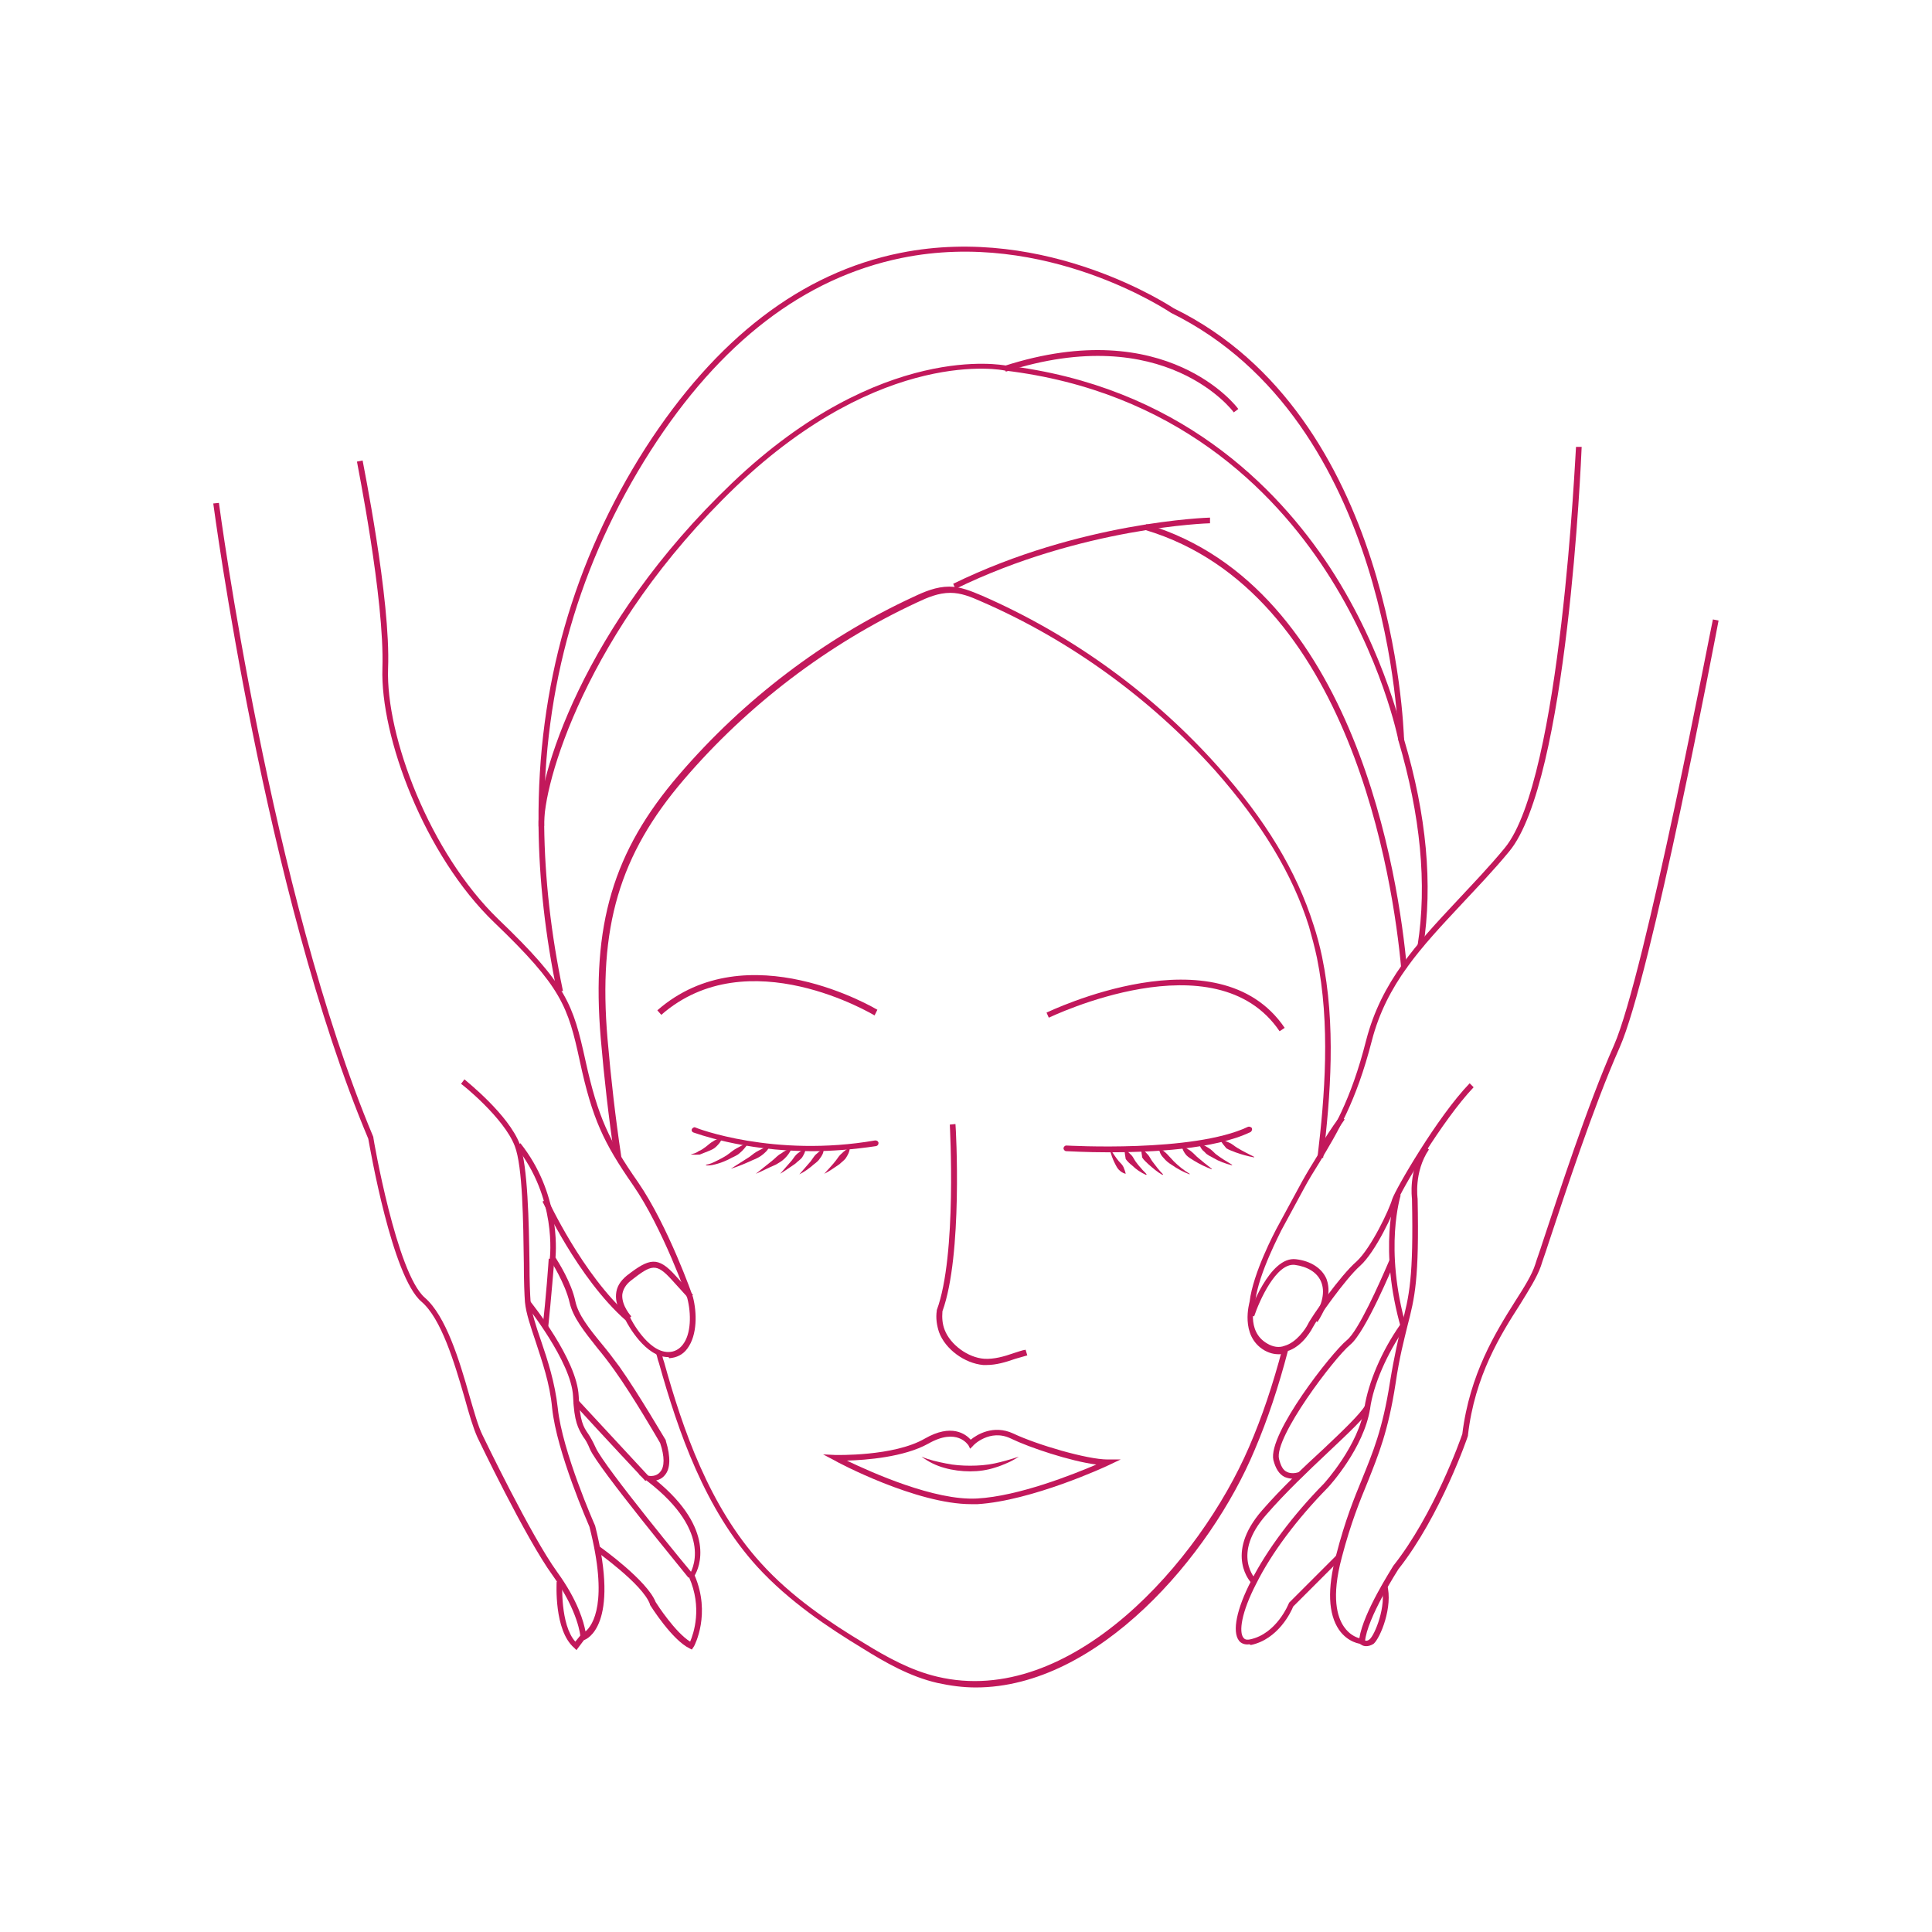 <svg xmlns="http://www.w3.org/2000/svg" xmlns:xlink="http://www.w3.org/1999/xlink" width="1080" zoomAndPan="magnify" viewBox="0 0 810 810" height="1080" preserveAspectRatio="xMidYMid meet" version="1.2"><defs><clipPath id="6286d94e67"><path d="M 89.414 210 L 254 210 L 254 688 L 89.414 688 Z M 89.414 210 "/></clipPath><clipPath id="373da5937d"><path d="M 557 259 L 720.914 259 L 720.914 690 L 557 690 Z M 557 259 "/></clipPath></defs><g id="9d78303ffb"><path style=" stroke:none;fill-rule:nonzero;fill:#c2185b;fill-opacity:1;" d="M 260.41 485.484 L 258.988 485.484 L 258.988 484.297 L 258.039 485.246 L 257.805 484.535 L 257.566 484.535 C 255.195 468.645 253.297 452.043 251.875 435.441 C 247.844 387.77 257.09 356.938 284.602 324.922 C 311.641 293.379 345.555 267.527 383.027 250.215 C 387.535 248.078 392.516 245.945 397.969 245.945 C 402.711 245.945 407.219 247.844 411.723 249.738 C 449.195 266.105 483.348 290.77 510.625 321.363 C 530.547 343.656 543.59 365.238 550.703 387.77 C 552.129 392.039 553.312 396.547 554.262 401.051 C 560.191 429.512 557.82 459.633 554.734 485.484 L 552.363 485.246 C 555.449 459.395 557.82 429.512 552.129 401.527 C 551.18 397.02 549.992 392.75 548.809 388.48 C 541.93 366.426 528.887 345.082 509.438 323.023 C 482.398 292.902 448.484 268.238 411.25 252.109 C 406.98 250.215 402.949 248.555 398.441 248.555 C 393.461 248.555 388.957 250.449 384.449 252.586 C 347.215 269.898 313.539 295.512 286.738 326.82 C 259.699 358.363 250.688 388.719 254.719 435.68 C 256.145 452.281 258.039 468.645 260.414 484.535 Z M 260.41 485.484 "/><path style=" stroke:none;fill-rule:nonzero;fill:#c2185b;fill-opacity:1;" d="M 409.117 707.473 C 403.66 707.473 398.441 706.762 392.988 705.574 C 381.605 702.965 371.168 697.035 361.684 691.105 C 347.215 682.332 330.852 671.422 317.57 656.953 C 295.512 632.766 284.367 600.273 276.301 571.574 L 275.828 570.152 C 275.59 569.203 275.355 568.016 274.879 567.07 L 277.25 566.594 C 277.488 567.543 277.727 568.73 277.961 569.676 L 278.438 571.102 C 286.262 599.324 297.41 631.578 318.992 655.293 C 331.801 669.523 348.164 680.434 362.395 688.973 C 371.645 694.664 381.84 700.355 392.988 702.965 C 448.961 716.246 503.035 654.582 523.668 606.676 C 529.121 594.105 533.629 580.586 537.66 565.41 L 540.031 566.121 C 536 581.535 531.492 595.055 526.039 607.863 C 507.539 652.211 460.344 707.473 409.117 707.473 Z M 409.117 707.473 "/><path style=" stroke:none;fill-rule:nonzero;fill:#c2185b;fill-opacity:1;" d="M 233.613 416.23 C 228.633 392.516 226.023 369.035 225.785 346.504 C 225.785 346.266 225.785 345.793 225.785 345.316 C 225.312 287.922 240.488 235.035 270.609 187.84 C 300.258 141.828 336.066 114.316 377.574 106.016 C 439.234 93.684 491.648 129.023 492.125 129.258 C 584.145 174.32 588.414 304.523 588.652 309.98 C 598.137 341.762 600.746 370.934 596.715 396.781 L 594.344 396.309 C 598.375 370.695 595.527 341.762 586.281 310.453 L 586.281 310.219 C 586.281 308.793 583.434 176.691 490.938 131.156 C 490.227 130.684 438.523 95.816 378.047 108.152 C 337.254 116.453 301.918 143.488 272.746 189.023 C 242.863 235.746 227.684 288.16 228.156 345.082 C 228.156 345.555 228.156 345.793 228.156 346.027 C 228.395 368.324 231.004 391.566 235.984 415.281 L 235.984 415.52 L 234.797 415.52 Z M 233.613 416.23 "/><path style=" stroke:none;fill-rule:nonzero;fill:#c2185b;fill-opacity:1;" d="M 555.684 481.926 L 553.551 480.977 C 555.211 477.418 558.055 473.152 561.852 467.934 L 563.75 469.355 C 560.191 474.336 557.344 478.367 555.684 481.926 Z M 555.684 481.926 "/><path style=" stroke:none;fill-rule:nonzero;fill:#c2185b;fill-opacity:1;" d="M 400.578 246.895 L 399.629 244.758 C 452.992 218.672 506.59 217.012 507.305 217.012 L 507.305 219.383 C 506.59 219.383 453.465 221.043 400.578 246.895 Z M 400.578 246.895 "/><path style=" stroke:none;fill-rule:nonzero;fill:#c2185b;fill-opacity:1;" d="M 587.465 406.031 C 584.145 369.508 566.355 248.078 480.266 222.227 L 480.504 221.043 L 480.504 219.855 L 480.977 219.855 C 568.492 246.184 586.516 368.797 589.836 405.797 Z M 587.465 406.031 "/><path style=" stroke:none;fill-rule:nonzero;fill:#c2185b;fill-opacity:1;" d="M 225.785 346.504 C 225.074 326.344 244.285 262.309 306.898 202.543 C 369.508 142.777 420.973 153.211 421.449 153.211 C 493.785 161.75 535.289 203.965 557.582 237.883 C 581.535 274.641 588.414 309.742 588.652 309.98 L 586.281 310.453 C 586.281 310.219 579.402 275.355 555.684 239.066 C 533.867 205.625 492.836 163.887 421.211 155.348 C 420.5 155.109 370.219 145.148 308.559 203.965 C 245.469 264.445 227.445 329.426 228.156 346.266 Z M 225.785 346.504 "/><path style=" stroke:none;fill-rule:nonzero;fill:#c2185b;fill-opacity:1;" d="M 517.266 172.898 C 517.027 172.422 488.328 134.238 421.688 155.82 L 420.973 153.449 C 489.277 131.395 518.926 171 519.16 171.473 Z M 517.266 172.898 "/><path style=" stroke:none;fill-rule:nonzero;fill:#c2185b;fill-opacity:1;" d="M 536.473 432.359 C 509.676 392.75 440.422 426.43 439.711 426.668 L 438.762 424.531 C 439.473 424.293 510.625 389.668 538.609 430.934 Z M 536.473 432.359 "/><path style=" stroke:none;fill-rule:nonzero;fill:#c2185b;fill-opacity:1;" d="M 366.664 425.719 C 366.188 425.48 313.539 393.699 277.25 425.48 L 275.59 423.582 C 313.301 390.617 367.375 423.109 367.848 423.344 Z M 366.664 425.719 "/><path style=" stroke:none;fill-rule:nonzero;fill:#c2185b;fill-opacity:1;" d="M 340.336 482.637 C 311.164 482.637 291.008 474.812 290.77 474.812 C 290.059 474.574 289.82 473.863 290.059 473.387 C 290.297 472.914 291.008 472.438 291.48 472.676 C 291.719 472.914 324.445 485.484 366.898 478.133 C 367.613 478.133 368.086 478.367 368.324 479.078 C 368.324 479.793 368.086 480.266 367.375 480.504 C 357.887 481.926 348.637 482.637 340.336 482.637 Z M 340.336 482.637 "/><path style=" stroke:none;fill-rule:nonzero;fill:#c2185b;fill-opacity:1;" d="M 465.086 483.113 C 455.125 483.113 447.773 482.637 447.062 482.637 C 446.352 482.637 445.875 481.926 445.875 481.453 C 445.875 480.977 446.352 480.266 447.062 480.266 C 447.535 480.266 500.188 483.348 523.191 472.438 C 523.668 472.203 524.379 472.438 524.852 472.914 C 525.09 473.625 524.852 474.098 524.379 474.574 C 509.199 481.926 482.637 483.113 465.086 483.113 Z M 465.086 483.113 "/><path style=" stroke:none;fill-rule:nonzero;fill:#c2185b;fill-opacity:1;" d="M 289.582 483.824 C 290.77 483.824 291.957 483.348 292.902 482.637 C 294.09 482.164 295.039 481.453 295.988 480.738 C 296.938 480.027 297.883 479.078 298.832 478.605 C 299.781 477.895 300.969 477.418 302.391 477.184 L 302.629 477.418 C 302.152 478.844 301.203 479.793 300.258 480.738 C 299.309 481.688 298.121 482.164 296.938 482.637 C 295.75 483.113 294.562 483.586 293.379 484.059 C 292.191 484.059 290.77 484.297 289.582 483.824 Z M 289.582 483.824 "/><path style=" stroke:none;fill-rule:nonzero;fill:#c2185b;fill-opacity:1;" d="M 295.988 488.328 C 297.648 488.094 299.07 487.379 300.492 486.668 C 301.918 485.957 303.34 485.246 304.762 484.297 C 306.184 483.348 307.371 482.164 308.793 481.453 C 310.219 480.738 311.641 479.793 313.301 479.316 L 313.539 479.555 C 312.59 480.977 311.402 482.398 310.219 483.348 C 309.031 484.535 307.371 485.008 305.711 485.957 C 304.289 486.668 302.629 487.379 300.969 487.855 C 299.309 488.328 297.648 488.805 295.988 488.566 Z M 295.988 488.328 "/><path style=" stroke:none;fill-rule:nonzero;fill:#c2185b;fill-opacity:1;" d="M 306.422 489.988 C 309.031 488.328 311.641 486.668 314.25 485.008 C 315.434 484.059 316.621 483.113 318.043 482.398 C 319.465 481.688 320.652 480.977 322.312 480.504 L 322.551 480.738 C 321.84 482.398 320.652 483.348 319.465 484.297 C 318.281 485.246 316.621 485.957 315.434 486.434 C 312.352 487.855 309.504 489.039 306.422 489.988 Z M 306.422 489.988 "/><path style=" stroke:none;fill-rule:nonzero;fill:#c2185b;fill-opacity:1;" d="M 316.859 492.125 C 319.23 490.227 321.602 488.328 323.973 486.434 C 325.16 485.484 326.105 484.297 327.531 483.586 C 328.715 482.637 330.141 481.926 331.562 481.453 L 331.801 481.688 C 331.086 483.348 330.141 484.535 328.953 485.719 C 327.766 486.906 326.344 487.617 325.16 488.328 C 322.312 489.516 319.703 490.938 316.859 492.125 Z M 316.859 492.125 "/><path style=" stroke:none;fill-rule:nonzero;fill:#c2185b;fill-opacity:1;" d="M 327.055 492.125 L 332.035 486.434 C 332.746 485.484 333.461 484.297 334.406 483.586 C 335.355 482.875 336.305 482.164 337.492 481.453 L 337.73 481.453 C 337.73 482.875 337.016 484.059 336.305 485.246 C 335.594 486.195 334.406 486.906 333.461 487.855 C 331.324 489.277 329.426 490.699 327.055 492.125 Z M 327.055 492.125 "/><path style=" stroke:none;fill-rule:nonzero;fill:#c2185b;fill-opacity:1;" d="M 335.121 492.359 C 336.781 490.465 338.441 488.566 339.863 486.906 C 340.574 485.957 341.285 484.773 341.996 484.059 C 342.945 483.348 343.656 482.398 345.082 481.688 L 345.316 481.926 C 345.316 483.348 344.605 484.535 343.895 485.484 C 343.184 486.668 342.234 487.379 341.285 488.094 C 339.387 489.754 337.492 491.176 335.121 492.359 Z M 335.121 492.359 "/><path style=" stroke:none;fill-rule:nonzero;fill:#c2185b;fill-opacity:1;" d="M 345.555 492.125 C 347.215 490.227 349.113 488.328 350.535 486.434 C 351.246 485.484 351.957 484.297 352.906 483.586 C 353.855 482.637 354.805 481.926 355.992 481.215 L 356.227 481.453 C 356.227 482.875 355.516 484.059 354.805 485.246 C 354.094 486.434 352.906 487.145 351.957 488.094 C 349.824 489.516 347.926 490.938 345.555 492.125 Z M 345.555 492.125 "/><path style=" stroke:none;fill-rule:nonzero;fill:#c2185b;fill-opacity:1;" d="M 471.965 492.125 C 470.777 491.887 469.832 491.176 469.117 490.465 C 468.406 489.754 467.934 488.805 467.457 487.855 C 466.512 485.957 465.797 484.059 465.324 481.926 L 465.562 481.926 C 466.746 483.586 467.695 485.246 469.117 486.906 C 469.832 487.617 470.543 488.328 471.016 489.277 C 471.254 489.988 471.727 490.938 471.965 492.125 Z M 471.965 492.125 "/><path style=" stroke:none;fill-rule:nonzero;fill:#c2185b;fill-opacity:1;" d="M 471.492 481.926 C 472.676 482.637 473.387 483.348 474.336 484.297 C 475.047 485.008 475.523 486.195 476.234 487.145 C 476.945 488.094 477.656 489.039 478.367 489.754 C 479.078 490.699 480.027 491.414 480.738 492.359 L 480.504 492.598 C 478.367 491.648 476.234 490.227 474.574 488.566 C 473.625 487.855 472.676 486.906 471.965 485.957 C 471.727 484.535 471.492 483.348 471.492 481.926 Z M 471.492 481.926 "/><path style=" stroke:none;fill-rule:nonzero;fill:#c2185b;fill-opacity:1;" d="M 478.605 481.688 C 479.793 482.398 480.504 483.348 481.215 484.059 C 481.926 484.773 482.398 485.957 483.113 486.906 C 484.535 488.805 485.957 490.699 487.617 492.359 L 487.379 492.598 C 485.246 491.414 483.348 489.754 481.453 488.094 C 480.504 487.145 479.555 486.434 478.844 485.246 C 478.844 484.297 478.367 483.113 478.605 481.688 Z M 478.605 481.688 "/><path style=" stroke:none;fill-rule:nonzero;fill:#c2185b;fill-opacity:1;" d="M 485.957 481.215 C 487.379 482.164 488.328 482.875 489.277 483.824 C 490.227 484.773 491.176 485.957 492.125 486.906 C 494.02 488.805 496.395 490.699 498.766 492.125 L 498.766 492.359 C 496.156 491.414 493.547 489.988 491.176 488.328 C 489.988 487.617 488.805 486.668 487.855 485.484 C 486.668 484.297 485.957 482.875 485.957 481.215 Z M 485.957 481.215 "/><path style=" stroke:none;fill-rule:nonzero;fill:#c2185b;fill-opacity:1;" d="M 495.445 480.266 C 496.867 480.977 497.816 481.688 499 482.398 C 499.949 483.113 500.898 484.059 501.848 485.008 C 503.746 486.668 505.879 488.328 508.016 489.988 L 508.016 490.227 C 505.406 489.277 503.035 488.094 500.664 486.668 C 499.477 485.957 498.289 485.246 497.344 484.297 C 496.395 483.113 495.68 481.926 495.445 480.266 Z M 495.445 480.266 "/><path style=" stroke:none;fill-rule:nonzero;fill:#c2185b;fill-opacity:1;" d="M 502.797 479.316 C 504.219 479.793 505.406 480.504 506.59 481.215 C 507.777 481.926 508.727 482.875 509.676 483.824 C 511.809 485.484 514.18 486.906 516.551 488.328 L 516.551 488.566 C 513.707 487.855 511.098 486.906 508.727 485.484 C 507.539 484.773 506.117 484.297 505.168 483.113 C 503.984 482.164 503.035 480.977 502.797 479.316 Z M 502.797 479.316 "/><path style=" stroke:none;fill-rule:nonzero;fill:#c2185b;fill-opacity:1;" d="M 511.57 477.656 C 512.996 477.895 514.18 478.605 515.367 479.078 C 516.551 479.555 517.5 480.504 518.688 481.215 C 521.059 482.637 523.43 483.824 525.801 485.008 L 525.801 485.246 C 523.191 484.773 520.586 484.059 517.977 483.113 C 516.789 482.637 515.367 482.164 514.18 481.453 C 513.23 480.266 512.047 479.078 511.57 477.656 Z M 511.57 477.656 "/><path style=" stroke:none;fill-rule:nonzero;fill:#c2185b;fill-opacity:1;" d="M 413.621 572.285 C 413.148 572.285 412.672 572.285 412.199 572.285 C 404.371 571.574 396.309 565.645 393.699 558.531 C 392.75 555.684 392.277 552.602 392.75 549.52 L 392.75 549.281 C 401.289 526.277 398.207 471.965 398.207 471.492 L 400.578 471.254 C 400.816 473.387 403.66 526.277 395.121 549.754 C 394.887 552.602 395.121 555.211 396.07 557.582 C 398.441 563.75 405.797 569.203 412.672 569.676 C 416.707 569.914 420.973 568.73 425.008 567.305 C 426.668 566.832 428.328 566.121 429.988 565.883 L 430.699 568.254 C 429.039 568.73 427.379 569.203 425.719 569.676 C 421.684 571.102 417.652 572.285 413.621 572.285 Z M 413.621 572.285 "/><path style=" stroke:none;fill-rule:nonzero;fill:#c2185b;fill-opacity:1;" d="M 407.219 630.629 C 384.215 630.629 351.012 613.078 349.586 612.129 L 345.082 609.758 L 350.062 609.996 C 350.297 609.996 374.727 610.707 387.77 603.117 C 398.918 596.715 404.848 601.223 406.98 603.594 C 409.59 601.457 416.469 597.188 424.77 600.984 C 434.73 605.727 455.836 611.895 464.375 611.895 L 469.832 611.895 L 464.852 614.266 C 463.426 614.977 432.594 629.207 409.828 630.629 C 408.879 630.629 408.168 630.629 407.219 630.629 Z M 355.043 612.367 C 365.477 617.348 391.801 629.207 409.59 628.258 C 427.141 627.309 450.145 618.059 459.633 614.027 C 448.723 612.605 431.648 606.914 423.82 603.117 C 415.043 598.848 407.93 605.965 407.93 606.203 L 406.742 607.387 L 406.031 605.965 C 405.797 605.727 401.289 598.375 389.195 605.254 C 378.996 610.945 363.105 612.129 355.043 612.367 Z M 355.043 612.367 "/><path style=" stroke:none;fill-rule:nonzero;fill:#c2185b;fill-opacity:1;" d="M 386.348 610.707 C 389.668 612.129 392.988 612.844 396.547 613.555 C 399.867 614.266 403.422 614.504 406.742 614.504 C 410.062 614.504 413.621 614.266 416.941 613.555 C 420.262 612.844 423.582 611.895 427.141 610.707 C 425.719 611.656 424.059 612.605 422.398 613.316 C 420.738 614.027 419.078 614.738 417.418 615.215 C 413.859 616.398 410.301 616.875 406.742 616.875 C 403.188 616.875 399.391 616.398 396.07 615.449 C 392.516 614.504 389.195 612.844 386.348 610.707 Z M 386.348 610.707 "/><g clip-rule="nonzero" clip-path="url(#6286d94e67)"><path style=" stroke:none;fill-rule:nonzero;fill:#c2185b;fill-opacity:1;" d="M 243.336 687.785 L 243.336 686.125 C 243.336 686.125 242.625 675.691 231.715 660.512 C 220.332 644.859 200.41 603.117 200.172 602.645 C 198.273 598.375 196.613 592.684 194.719 585.805 C 190.449 571.102 184.992 552.84 176.691 545.723 C 164.359 535.289 155.109 481.215 154.398 477.418 C 110.996 374.488 89.652 212.742 89.414 211.082 L 91.785 210.844 C 92.023 212.504 113.367 374.016 156.531 476.707 L 156.531 476.945 C 156.531 477.418 166.258 533.867 178.117 544.062 C 186.891 551.652 192.582 570.152 196.852 585.332 C 198.75 591.734 200.41 597.898 202.305 601.695 C 202.543 602.168 222.465 643.672 233.613 659.09 C 242.387 671.184 244.758 680.199 245.469 683.992 C 248.555 681.383 255.195 671.66 247.129 640.117 C 246.656 638.93 233.375 608.809 231.477 590.312 C 230.527 579.875 227.207 570.625 224.602 562.562 C 222.465 556.16 220.566 550.703 220.094 545.961 C 219.855 542.879 219.621 536.949 219.621 529.598 C 219.383 512.52 219.145 489.039 215.824 480.504 C 211.32 468.645 193.531 454.414 193.293 454.414 L 194.719 452.516 C 195.43 453.23 213.215 467.223 217.961 479.793 C 221.281 488.805 221.754 512.52 221.992 529.832 C 221.992 536.949 222.227 542.879 222.465 545.961 C 222.941 550.469 224.602 555.684 226.734 561.852 C 229.582 570.152 232.664 579.637 233.848 590.312 C 235.746 608.574 249.266 639.168 249.504 639.641 C 260.176 681.855 245.707 687.312 244.996 687.551 Z M 243.336 687.785 "/></g><path style=" stroke:none;fill-rule:nonzero;fill:#c2185b;fill-opacity:1;" d="M 241.676 691.82 L 240.727 690.871 C 232.188 683.52 233.375 663.832 233.375 663.121 L 235.746 663.359 C 235.746 663.594 234.797 681.145 241.203 688.262 L 243.336 685.652 L 245.234 687.074 Z M 241.676 691.82 "/><path style=" stroke:none;fill-rule:nonzero;fill:#c2185b;fill-opacity:1;" d="M 290.059 691.582 L 289.109 691.105 C 281.758 687.551 272.98 673.559 272.508 672.844 L 272.508 672.609 C 269.426 664.07 249.977 650.551 249.977 650.312 L 251.398 648.418 C 252.109 648.891 271.32 662.648 274.879 671.66 C 275.59 672.844 283.18 684.465 289.348 688.262 C 290.77 684.941 294.562 674.031 288.871 661.223 L 288.637 660.512 L 289.109 660.039 C 289.582 659.328 300.02 642.961 271.32 620.906 L 267.766 618.059 L 272.27 618.77 C 272.27 618.77 275.117 619.246 276.777 617.109 C 278.676 614.977 278.676 610.707 276.777 605.016 C 275.828 603.355 265.391 585.332 257.566 574.422 C 255.195 571.102 252.824 568.016 250.449 565.172 C 244.996 558.293 240.254 552.363 238.828 546.199 C 236.934 537.898 230.766 528.41 230.766 528.41 L 230.527 527.938 L 230.527 527.461 C 230.527 527.223 233.613 502.32 216.301 480.738 L 218.195 479.316 C 234.797 500.188 233.137 523.902 232.902 527.223 C 234.086 529.121 239.543 537.66 241.203 545.488 C 242.387 551.18 246.895 556.871 252.348 563.512 C 254.719 566.355 257.09 569.441 259.699 572.996 C 267.766 584.383 278.91 603.594 279.148 603.828 L 279.148 604.066 C 281.281 610.945 281.047 615.926 278.676 618.535 C 277.727 619.719 276.301 620.43 275.117 620.668 C 300.258 641.301 293.141 657.43 291.242 660.512 C 298.121 676.641 291.242 689.684 291.008 690.156 Z M 290.059 691.582 "/><path style=" stroke:none;fill-rule:nonzero;fill:#c2185b;fill-opacity:1;" d="M 288.637 661.461 C 287.211 659.562 250.926 615.688 247.367 607.625 C 246.418 605.254 245.469 603.594 244.523 602.406 C 242.387 598.848 240.727 596.242 240.254 585.332 C 239.543 570.863 220.566 547.148 220.332 546.91 L 222.227 545.488 C 222.941 546.434 241.914 569.914 242.625 585.332 C 243.098 595.766 244.523 598.137 246.656 601.219 C 247.605 602.645 248.555 604.305 249.738 606.914 C 253.297 614.977 290.297 659.801 290.77 660.273 Z M 288.637 661.461 "/><path style=" stroke:none;fill-rule:nonzero;fill:#c2185b;fill-opacity:1;" d="M 270.609 620.906 C 270.609 620.906 252.348 601.457 240.488 588.414 L 242.148 586.754 C 254.246 599.797 272.27 619.246 272.27 619.246 Z M 270.609 620.906 "/><path style=" stroke:none;fill-rule:nonzero;fill:#c2185b;fill-opacity:1;" d="M 229.816 556.633 L 227.445 556.395 C 228.867 545.25 230.055 527.938 230.055 527.699 L 232.426 527.938 C 232.426 527.938 231.004 545.488 229.816 556.633 Z M 229.816 556.633 "/><path style=" stroke:none;fill-rule:nonzero;fill:#c2185b;fill-opacity:1;" d="M 280.098 568.965 C 270.609 568.965 263.258 555.449 262.309 553.551 C 242.148 535.762 227.684 503.984 227.445 503.746 L 229.582 502.797 C 229.816 503.035 244.047 534.34 263.969 551.891 L 264.207 552.363 C 264.207 552.602 271.559 567.07 280.336 566.832 C 282.707 566.832 284.84 565.645 286.262 563.75 C 289.82 559.242 289.82 550.703 288.16 544.301 C 288.16 544.062 277.727 514.656 265.395 496.867 C 253.059 479.078 248.316 469.117 243.098 444.93 C 238.117 421.922 235.508 413.859 207.285 386.82 C 177.879 358.598 159.379 308.793 160.328 280.098 C 161.277 251.164 149.656 194.004 149.656 193.531 L 152.027 193.059 C 152.027 193.531 163.887 251.164 162.699 280.336 C 161.75 308.559 180.012 357.414 208.945 385.398 C 237.645 412.91 240.254 420.973 245.469 444.691 C 250.688 468.406 255.43 478.367 267.527 495.684 C 280.098 513.945 290.531 543.59 290.531 543.828 C 292.191 550.23 292.43 559.715 288.16 565.41 C 286.262 568.016 283.656 569.203 280.57 569.441 C 280.336 568.965 280.336 568.965 280.098 568.965 Z M 280.098 568.965 "/><path style=" stroke:none;fill-rule:nonzero;fill:#c2185b;fill-opacity:1;" d="M 262.547 553.551 C 262.309 553.312 257.805 548.332 258.277 542.641 C 258.516 539.559 259.938 537.188 262.785 534.812 C 272.27 527.461 275.828 526.512 283.418 535.051 L 290.531 542.879 L 288.871 544.539 L 281.758 536.711 C 275.117 529.359 273.219 530.07 264.445 536.949 C 262.309 538.609 261.125 540.742 260.887 542.879 C 260.648 547.621 264.68 551.891 264.68 551.891 Z M 262.547 553.551 "/><path style=" stroke:none;fill-rule:nonzero;fill:#c2185b;fill-opacity:1;" d="M 536.238 567.781 C 534.102 567.781 532.207 567.305 530.07 566.121 C 519.637 559.953 523.906 545.961 523.906 545.723 C 525.328 533.629 534.578 516.316 535.051 515.367 L 544.301 498.289 C 546.434 494.258 548.809 490.227 551.18 486.434 C 558.531 474.336 566.355 461.531 572.762 436.152 C 579.164 411.488 593.867 395.836 610.945 377.574 C 617.348 370.695 624.227 363.578 630.867 355.516 C 654.582 326.82 660.512 188.789 660.75 187.363 L 663.121 187.363 C 662.883 193.055 657.191 327.531 632.766 356.938 C 626.125 365.004 619.246 372.117 612.844 378.996 C 596.004 397.02 581.301 412.438 575.133 436.391 C 568.492 462.242 560.664 474.812 553.312 487.145 C 550.941 490.938 548.57 494.734 546.434 498.766 L 537.188 515.84 C 537.188 516.078 527.699 533.629 526.277 545.488 C 526.039 546.199 522.246 558.055 531.258 563.273 C 533.629 564.695 536.238 565.172 538.609 564.223 C 543.59 562.801 547.383 557.109 548.332 555.211 C 549.754 552.129 562.09 534.578 568.73 528.887 C 574.895 523.191 582.484 507.066 583.672 502.797 C 585.094 498.527 602.645 468.172 616.164 454.176 L 617.824 455.836 C 604.543 469.832 587.227 499.477 585.805 503.746 C 584.383 508.25 576.793 524.852 570.152 530.781 C 563.984 536.238 551.891 553.551 550.469 556.395 C 550.469 556.395 546.434 564.695 539.32 566.594 C 538.371 567.543 537.422 567.781 536.238 567.781 Z M 536.238 567.781 "/><g clip-rule="nonzero" clip-path="url(#373da5937d)"><path style=" stroke:none;fill-rule:nonzero;fill:#c2185b;fill-opacity:1;" d="M 571.812 689.211 L 570.625 689.211 C 570.391 689.211 565.172 688.734 561.375 683.281 C 556.871 676.641 556.395 666.203 560.191 651.973 C 563.984 637.27 567.781 628.02 571.102 619.957 C 575.605 608.809 579.641 599.324 582.723 579.637 C 584.621 568.016 586.281 561.141 587.703 555.211 C 590.785 543.59 592.684 535.762 591.973 502.559 C 591.973 502.32 590.312 490.699 597.188 480.504 L 599.086 481.926 C 592.684 491.414 594.344 502.559 594.344 502.559 C 595.055 536.238 593.156 544.062 590.074 555.922 C 588.652 561.852 586.754 568.73 585.094 580.113 C 582.012 600.035 577.98 609.758 573.473 621.145 C 570.152 629.207 566.355 638.457 562.562 652.922 C 558.055 669.762 560.664 678.062 563.512 682.094 C 565.645 685.18 568.254 686.363 569.914 686.84 C 571.574 675.93 583.672 657.43 584.145 656.48 C 601.223 634.898 612.367 603.355 613.078 601.223 C 616.164 576.082 627.07 558.531 635.137 545.723 C 638.93 539.793 642.25 534.578 643.672 530.07 C 644.387 527.699 645.57 524.617 646.758 520.82 C 653.398 500.898 665.492 463.426 676.641 438.289 C 689.684 408.641 717.668 261.125 718.145 259.699 L 720.516 260.176 C 719.328 266.34 692.293 409.352 679.012 439.234 C 667.863 464.375 655.77 501.609 649.129 521.531 C 647.941 525.328 646.758 528.41 646.047 530.781 C 644.387 535.527 641.066 540.742 637.27 546.91 C 629.207 559.48 618.297 576.793 615.449 601.695 L 615.449 601.934 C 615.449 602.168 604.066 635.371 586.281 657.902 C 586.281 657.902 572.996 678.539 572.285 688.262 Z M 571.812 689.211 "/></g><path style=" stroke:none;fill-rule:nonzero;fill:#c2185b;fill-opacity:1;" d="M 587.465 557.109 C 577.742 523.43 584.855 501.375 585.094 500.426 L 587.227 501.137 C 587.227 501.375 580.113 523.191 589.602 556.395 Z M 587.465 557.109 "/><path style=" stroke:none;fill-rule:nonzero;fill:#c2185b;fill-opacity:1;" d="M 522.957 689.445 C 521.059 689.445 519.871 688.5 519.398 687.785 C 516.551 683.992 518.449 674.504 524.617 662.648 C 531.258 649.602 542.168 635.137 554.973 622.09 C 555.211 621.855 569.676 605.965 572.051 590.074 C 573.711 579.637 579.164 566.594 586.992 555.449 C 587.227 555.211 587.465 554.734 587.703 554.262 L 589.602 555.684 C 589.363 556.16 589.125 556.395 588.887 556.871 C 581.535 567.543 575.844 580.352 574.422 590.547 C 571.812 607.148 557.344 623.039 556.633 623.75 C 543.828 636.797 533.152 651.027 526.75 663.832 C 520.348 676.164 519.398 684.23 521.297 686.602 C 521.531 686.84 522.008 687.785 524.141 687.312 C 535.289 684.941 540.27 672.371 540.27 672.371 L 540.508 671.895 L 560.43 651.973 L 562.09 653.633 L 542.168 673.559 C 541.453 675.453 536 687.312 524.379 689.684 C 523.906 689.211 523.43 689.445 522.957 689.445 Z M 522.957 689.445 "/><path style=" stroke:none;fill-rule:nonzero;fill:#c2185b;fill-opacity:1;" d="M 524.852 663.832 C 524.617 663.832 512.996 651.738 529.121 633.238 C 536.949 624.227 546.434 615.215 554.973 607.387 C 563.273 599.562 570.152 592.922 572.285 589.363 L 574.422 590.547 C 572.285 594.344 565.41 600.746 556.633 609.047 C 548.332 616.875 538.848 625.887 531.02 634.898 C 516.078 651.738 526.512 662.172 526.512 662.172 Z M 524.852 663.832 "/><path style=" stroke:none;fill-rule:nonzero;fill:#c2185b;fill-opacity:1;" d="M 542.168 619.957 C 540.98 619.957 539.793 619.719 538.609 619.246 C 536.238 618.059 534.812 615.688 533.867 612.129 C 531.492 601.223 558.293 567.07 564.695 561.852 C 569.441 558.055 578.215 538.371 582.484 528.41 L 584.621 529.359 C 584.145 530.547 572.523 558.531 566.121 563.75 C 559.48 569.203 534.102 602.645 536.238 611.656 C 536.949 614.504 537.898 616.398 539.559 617.109 C 541.93 618.297 544.773 617.109 544.773 617.109 L 545.723 619.246 C 545.961 619.246 544.301 619.957 542.168 619.957 Z M 542.168 619.957 "/><path style=" stroke:none;fill-rule:nonzero;fill:#c2185b;fill-opacity:1;" d="M 572.762 690.16 C 571.336 690.16 570.391 689.445 569.676 688.734 L 571.574 687.312 C 571.812 687.551 572.762 688.5 574.184 687.312 C 576.316 685.652 581.535 673.082 579.164 665.02 L 581.535 664.309 C 584.145 673.559 578.691 686.84 575.844 689.211 C 574.656 689.922 573.711 690.16 572.762 690.16 Z M 572.762 690.16 "/><path style=" stroke:none;fill-rule:nonzero;fill:#c2185b;fill-opacity:1;" d="M 552.363 554.262 L 550.469 553.074 C 554.5 546.91 555.684 541.453 553.789 537.188 C 552.129 533.391 548.094 531.02 542.879 530.309 C 535.051 529.359 527.938 545.488 525.801 551.891 L 523.668 551.18 C 523.906 550.23 532.207 526.512 543.352 527.938 C 549.52 528.648 554.262 531.73 556.16 536.238 C 557.344 539.559 558.055 545.488 552.363 554.262 Z M 552.363 554.262 "/></g></svg>
